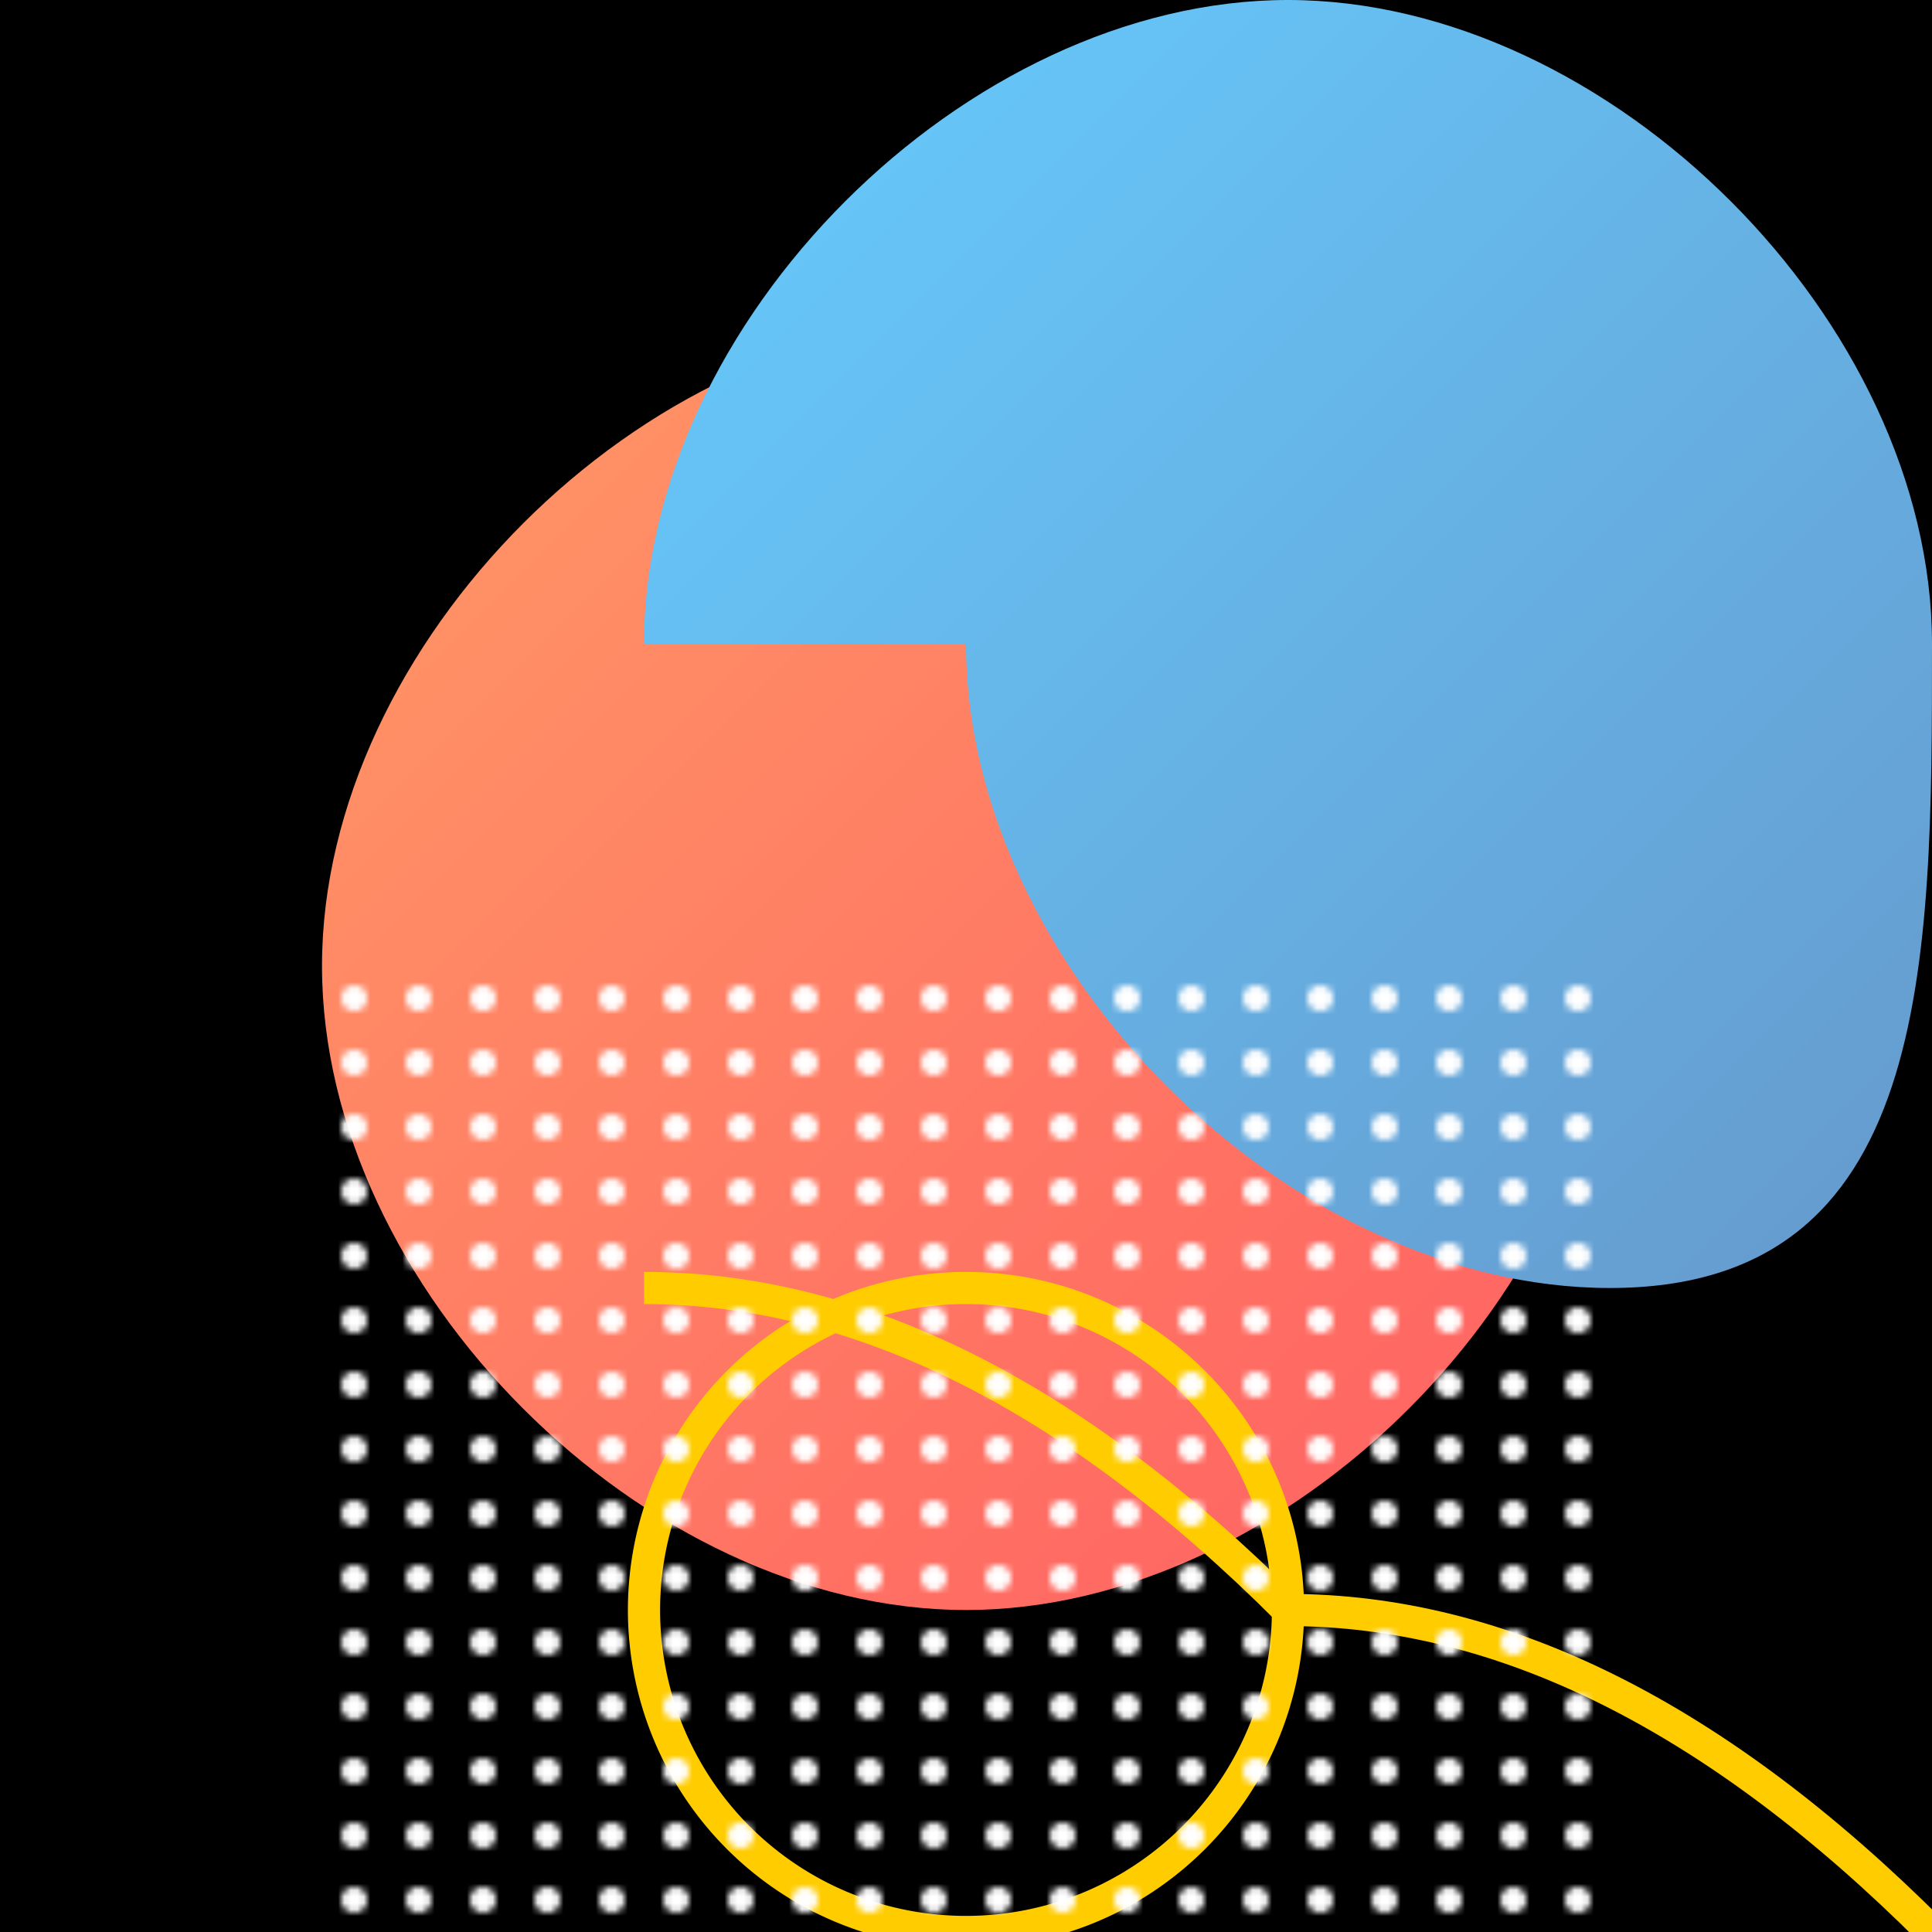 <svg xmlns="http://www.w3.org/2000/svg" viewBox="0 0 300 300">
  <defs>
    <linearGradient id="grad1" x1="0" y1="0" x2="1" y2="1">
      <stop offset="0%" style="stop-color: #ff9966; stop-opacity:1" />
      <stop offset="100%" style="stop-color: #ff5e62; stop-opacity:1" />
    </linearGradient>
    <linearGradient id="grad2" x1="0" y1="0" x2="1" y2="1">
      <stop offset="0%" style="stop-color: #66ccff; stop-opacity:1" />
      <stop offset="100%" style="stop-color: #6699cc; stop-opacity:1" />
    </linearGradient>
    <pattern id="starPattern" patternUnits="userSpaceOnUse" width="10" height="10">
      <circle cx="5" cy="5" r="2" fill="#fff" />
    </pattern>
  </defs>
  <rect width="300" height="300" fill="#000" />
  <path d="M150 50 c50,0 100,50 100,100 s-50,100 -100,100 s-100,-50 -100,-100 s50,-100 100,-100 z" fill="url(#grad1)" />
  <path d="M150 100 c0,50 50,100 100,100 s50,-50 50,-100 s-50,-100 -100,-100 s-100,50 -100,100 z" fill="url(#grad2)" />
  <path d="M100 200 q50,0 100,50 q50,0 100,50 q50,0 100,50 q50,0 100,50" fill="none" stroke="#ffcc00" stroke-width="5" />
  <g transform="translate(150, 250)">
    <path d="M-50,0 a50,50 0 1,1 100,0 a50,50 0 1,1 -100,0" fill="none" stroke="#ffcc00" stroke-width="5" />
  </g>
  <rect x="50" y="150" width="200" height="150" fill="url(#starPattern)" />
</svg>